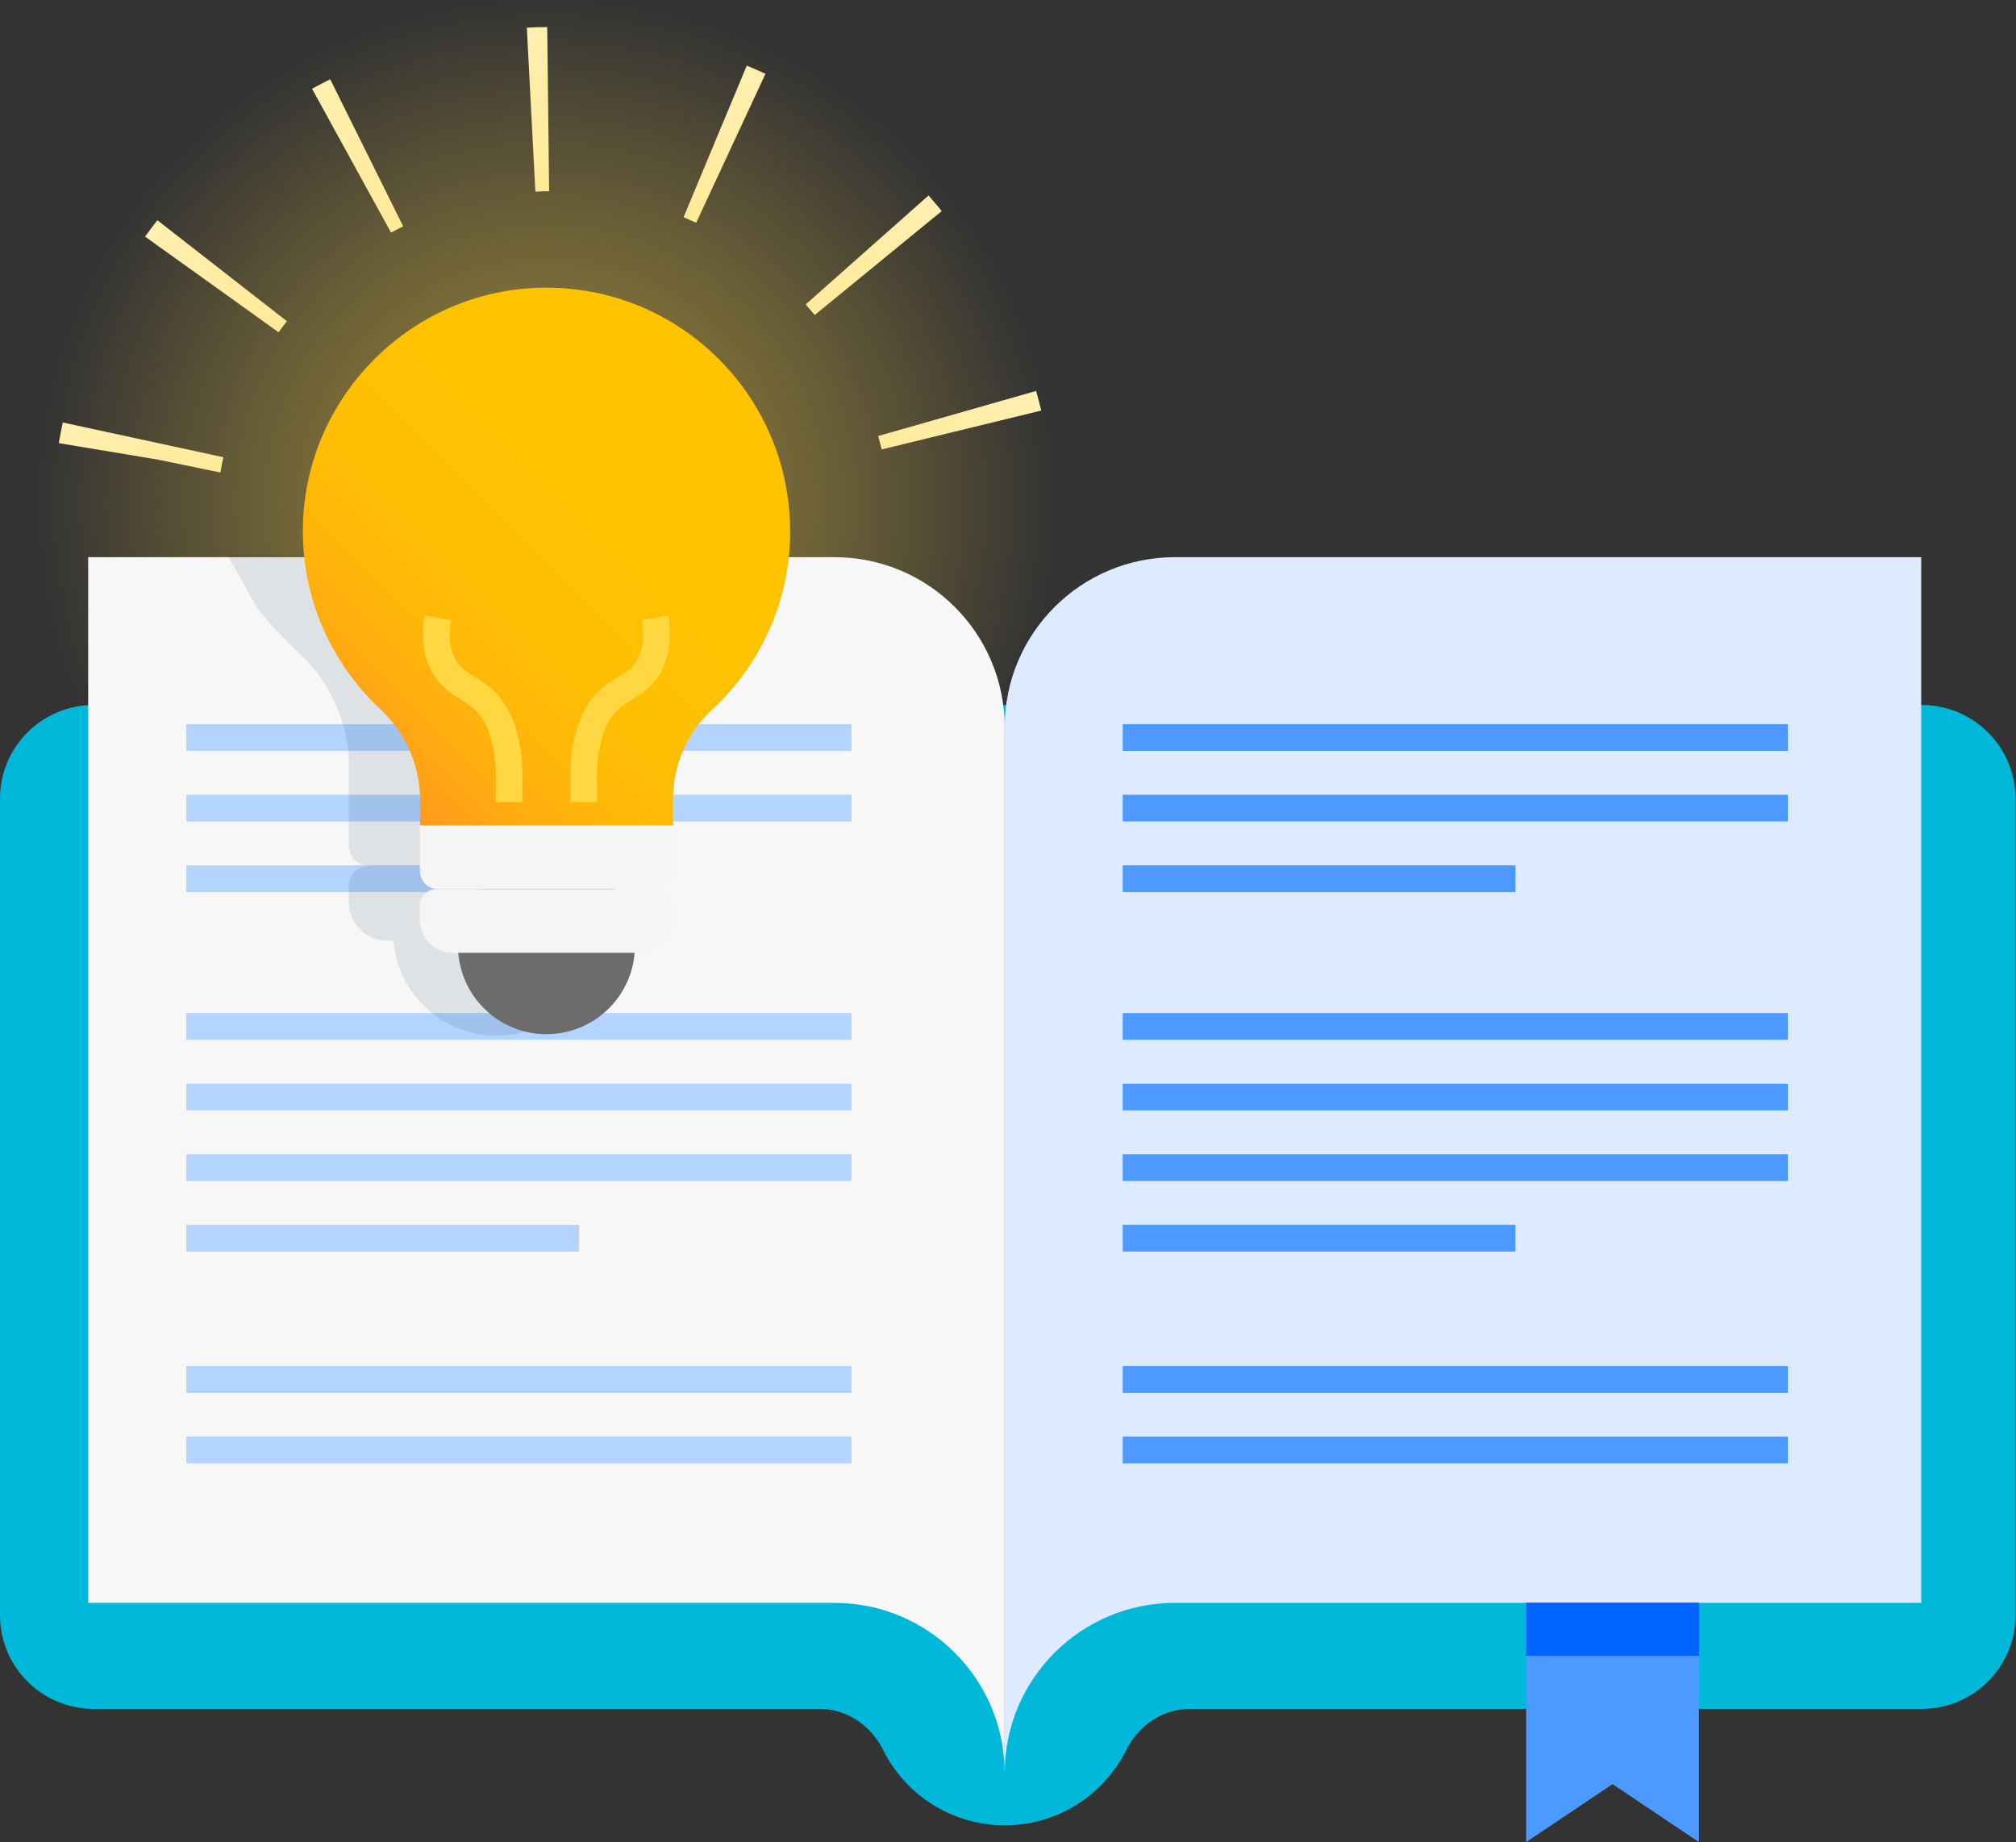 <svg width="301" height="275" viewBox="0 0 301 275" fill="none" xmlns="http://www.w3.org/2000/svg">
<rect x="0" y="0" width="301" height="275" fill="#333333" stroke="none"/>
<g clip-path="url(#clip0_305_5147)">
<path d="M32.906 70.541L23.663 68.632L8.779 66.156L8.817 65.936C8.985 64.969 9.179 64.014 9.372 63.072L33.345 68.258C33.203 68.89 33.087 69.535 32.971 70.18C32.945 70.296 32.932 70.425 32.906 70.541ZM131.638 67.097C131.47 66.426 131.302 65.756 131.108 65.098L154.694 58.364C154.965 59.331 155.236 60.312 155.468 61.292L131.638 67.097V67.097ZM41.594 49.605L21.662 35.325C22.256 34.499 22.863 33.674 23.495 32.874L42.834 47.954C42.408 48.496 41.995 49.038 41.594 49.605V49.605ZM121.633 47.025C121.194 46.496 120.742 45.967 120.29 45.451L138.634 29.185C139.306 29.946 139.964 30.72 140.61 31.507L121.633 47.038V47.025ZM58.389 34.732L46.59 13.253C47.481 12.763 48.398 12.286 49.301 11.834L60.197 33.79C59.59 34.087 58.983 34.409 58.389 34.732V34.732ZM103.947 33.261C103.327 32.977 102.695 32.693 102.062 32.422L111.499 9.796C112.441 10.183 113.371 10.596 114.287 11.022L103.947 33.248V33.261ZM79.935 28.604L78.657 4.133C79.664 4.082 80.684 4.043 81.704 4.043L81.988 28.553C81.304 28.553 80.607 28.578 79.922 28.617L79.935 28.604Z" fill="#FFF0B3"/>
<path opacity="0.35" d="M81.588 150.623C123.311 150.623 157.134 116.825 157.134 75.133C157.134 33.442 123.311 -0.356 81.588 -0.356C39.866 -0.356 6.042 33.442 6.042 75.133C6.042 116.825 39.866 150.623 81.588 150.623Z" fill="url(#paint0_radial_305_5147)"/>
<path d="M286.912 105.251H13.994C6.261 105.251 0 111.508 0 119.235V241.138C0 248.865 6.261 255.121 13.994 255.121H122.343C126.448 255.121 130.037 257.598 131.87 261.275C135.188 267.931 142.055 272.497 150.008 272.497C157.96 272.497 164.815 267.931 168.145 261.275C169.978 257.598 173.567 255.121 177.672 255.121H286.925C294.658 255.121 300.919 248.865 300.919 241.138V119.235C300.919 111.508 294.658 105.251 286.925 105.251H286.912Z" fill="#00B8D9"/>
<path d="M150.007 108.58C150.007 94.545 138.621 83.18 124.588 83.18H13.167V239.293H124.575C138.621 239.293 149.994 250.671 149.994 264.693V108.58H150.007Z" fill="#F7F7F7"/>
<path d="M27.821 153.239H127.133" stroke="#B2D4FF" stroke-width="3.986" stroke-miterlimit="10"/>
<path d="M27.821 163.778H127.133" stroke="#B2D4FF" stroke-width="3.986" stroke-miterlimit="10"/>
<path d="M27.821 174.317H127.133" stroke="#B2D4FF" stroke-width="3.986" stroke-miterlimit="10"/>
<path d="M27.821 184.856H86.455" stroke="#B2D4FF" stroke-width="3.986" stroke-miterlimit="10"/>
<path d="M27.821 110.102H127.133" stroke="#B2D4FF" stroke-width="3.986" stroke-miterlimit="10"/>
<path d="M27.821 120.641H127.133" stroke="#B2D4FF" stroke-width="3.986" stroke-miterlimit="10"/>
<path d="M27.821 131.18H86.455" stroke="#B2D4FF" stroke-width="3.986" stroke-miterlimit="10"/>
<path d="M27.821 205.935H127.133" stroke="#B2D4FF" stroke-width="3.986" stroke-miterlimit="10"/>
<path d="M27.821 216.474H127.133" stroke="#B2D4FF" stroke-width="3.986" stroke-miterlimit="10"/>
<path d="M168.765 153.239H268.077" stroke="#C1C7D0" stroke-width="7.074" stroke-miterlimit="10"/>
<path d="M168.765 163.778H268.077" stroke="#C1C7D0" stroke-width="7.074" stroke-miterlimit="10"/>
<path d="M168.765 174.317H268.077" stroke="#C1C7D0" stroke-width="7.074" stroke-miterlimit="10"/>
<path d="M168.765 184.856H227.413" stroke="#C1C7D0" stroke-width="7.074" stroke-miterlimit="10"/>
<path d="M168.765 205.935H268.077" stroke="#C1C7D0" stroke-width="7.074" stroke-miterlimit="10"/>
<path d="M168.765 216.474H268.077" stroke="#C1C7D0" stroke-width="7.074" stroke-miterlimit="10"/>
<path opacity="0.1" d="M38.266 90.563C40.875 94.027 44.177 97.07 45.067 97.895C48.702 101.264 52.077 107.673 52.077 113.697V118.264V126.184C52.077 127.926 53.497 129.345 55.24 129.345H54.917C53.342 129.345 52.064 130.622 52.064 132.196V134.698C52.064 137.859 54.633 140.426 57.796 140.426H58.751C59.371 148.359 66.007 154.616 74.114 154.616C82.221 154.616 88.843 148.359 89.476 140.426H90.431C93.594 140.426 96.163 137.859 96.163 134.698V132.196C96.163 130.622 94.885 129.345 93.31 129.345H92.987C94.73 129.345 96.15 127.926 96.15 126.184V113.685C96.15 107.776 98.59 102.113 102.927 98.102C103.896 97.212 113.037 84.617 113.927 83.636L33.918 82.77L38.266 90.563Z" fill="#091E42"/>
<path d="M150.007 108.58C150.007 94.545 161.393 83.18 175.426 83.18H286.847V239.293H175.426C161.381 239.293 150.007 250.671 150.007 264.693V108.58V108.58Z" fill="#DEEBFF"/>
<path d="M167.629 153.239H266.928" stroke="#4C9AFF" stroke-width="3.986" stroke-miterlimit="10"/>
<path d="M167.629 163.778H266.928" stroke="#4C9AFF" stroke-width="3.986" stroke-miterlimit="10"/>
<path d="M167.629 174.317H266.928" stroke="#4C9AFF" stroke-width="3.986" stroke-miterlimit="10"/>
<path d="M167.629 184.856H226.263" stroke="#4C9AFF" stroke-width="3.986" stroke-miterlimit="10"/>
<path d="M167.629 205.935H266.928" stroke="#4C9AFF" stroke-width="3.986" stroke-miterlimit="10"/>
<path d="M167.629 216.474H266.928" stroke="#4C9AFF" stroke-width="3.986" stroke-miterlimit="10"/>
<path d="M167.629 110.102H266.928" stroke="#4C9AFF" stroke-width="3.986" stroke-miterlimit="10"/>
<path d="M167.629 120.641H266.928" stroke="#4C9AFF" stroke-width="3.986" stroke-miterlimit="10"/>
<path d="M167.629 131.18H226.263" stroke="#4C9AFF" stroke-width="3.986" stroke-miterlimit="10"/>
<path d="M81.588 154.391C88.882 154.391 94.795 148.482 94.795 141.194C94.795 133.906 88.882 127.998 81.588 127.998C74.295 127.998 68.382 133.906 68.382 141.194C68.382 148.482 74.295 154.391 81.588 154.391Z" fill="#6C6C6C"/>
<path d="M117.966 79.3C117.966 58.661 100.745 42.033 79.87 42.987C61.022 43.852 45.815 59.293 45.234 78.139C44.898 89.053 49.378 98.934 56.711 105.797C60.467 109.318 62.714 114.168 62.714 119.328V123.237H100.487V119.315C100.487 114.259 102.578 109.408 106.296 105.964C113.473 99.321 117.979 89.827 117.979 79.275L117.966 79.3Z" fill="url(#paint1_linear_305_5147)"/>
<path d="M62.702 123.25H100.475V130.035C100.475 131.532 99.261 132.744 97.764 132.744H65.413C63.915 132.744 62.702 131.532 62.702 130.035V123.25Z" fill="#F5F5F5"/>
<path d="M65.141 132.744H98.034C99.377 132.744 100.474 133.84 100.474 135.182V137.336C100.474 140.045 98.266 142.251 95.555 142.251H67.606C64.895 142.251 62.688 140.045 62.688 137.336V135.182C62.688 133.84 63.785 132.744 65.128 132.744H65.141Z" fill="#F5F5F5"/>
<path d="M253.658 275L240.761 266.357L227.865 275V239.28H253.658V275Z" fill="#4C9AFF"/>
<path d="M253.671 239.28H227.865V247.201H253.671V239.28Z" fill="#0065FF"/>
<path d="M65.36 92.239C65.012 94.29 64.896 97.076 66.341 99.527C67.839 102.056 70.021 102.559 71.918 104.184C74.1 106.054 76.23 109.666 76.011 117.368V119.754" stroke="#FFD740" stroke-width="3.986" stroke-miterlimit="10"/>
<path d="M97.802 92.239C98.151 94.29 98.267 97.076 96.821 99.527C95.323 102.056 93.142 102.559 91.244 104.184C89.062 106.054 86.932 109.666 87.152 117.368V119.754" stroke="#FFD740" stroke-width="3.986" stroke-miterlimit="10"/>
</g>
<defs>
<radialGradient id="paint0_radial_305_5147" cx="0" cy="0" r="1" gradientUnits="userSpaceOnUse" gradientTransform="translate(81.588 75.133) scale(75.546 75.49)">
<stop offset="0.41" stop-color="#FFD740"/>
<stop offset="0.51" stop-color="#FFD740" stop-opacity="0.85"/>
<stop offset="0.74" stop-color="#FFD740" stop-opacity="0.47"/>
<stop offset="1" stop-color="#FFD740" stop-opacity="0"/>
</radialGradient>
<linearGradient id="paint1_linear_305_5147" x1="53.019" y1="113.588" x2="110.139" y2="56.425" gradientUnits="userSpaceOnUse">
<stop stop-color="#FF991F"/>
<stop offset="0.02" stop-color="#FF9C1C"/>
<stop offset="0.15" stop-color="#FFAD0F"/>
<stop offset="0.31" stop-color="#FFBA06"/>
<stop offset="0.52" stop-color="#FFC101"/>
<stop offset="1" stop-color="#FFC400"/>
</linearGradient>
<clipPath id="clip0_305_5147">
<rect width="300.906" height="275" fill="white"/>
</clipPath>
</defs>
</svg>
